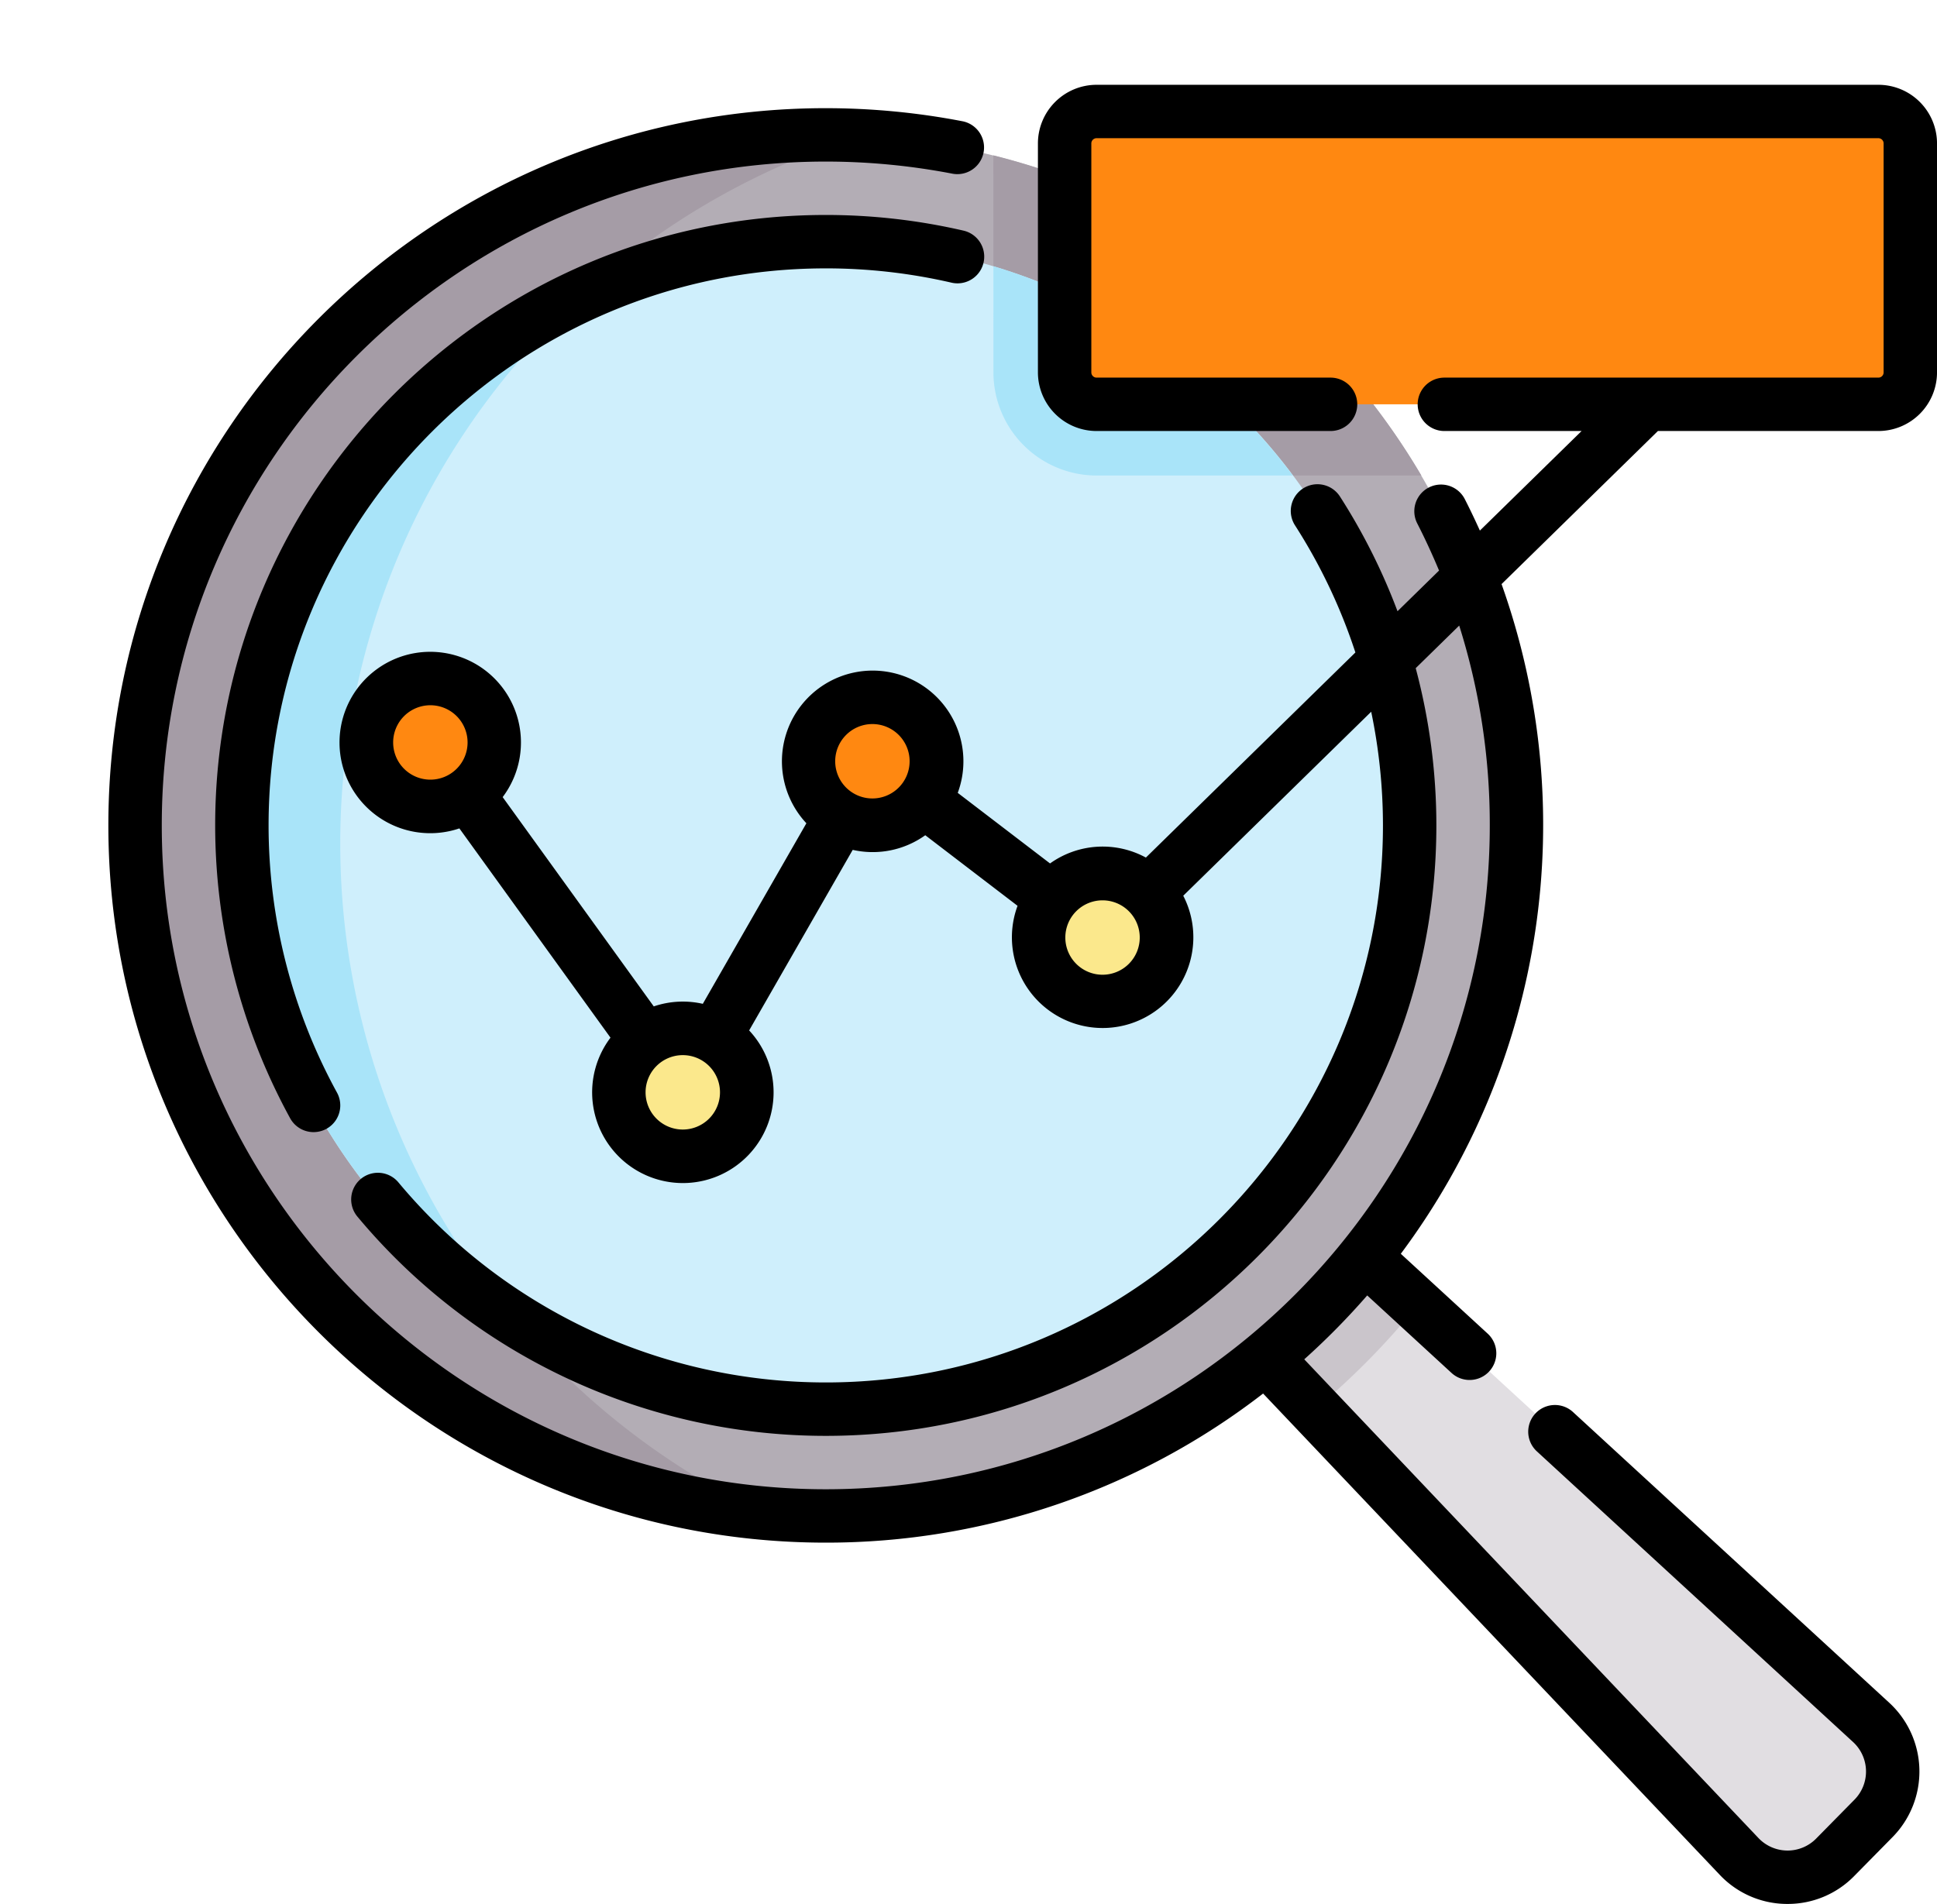 <svg xmlns="http://www.w3.org/2000/svg" width="542.336" height="533.208" viewBox="0 0 542.336 533.208">
  <g id="analysis" transform="translate(30.34 22.479)">
    <path id="Path_34145" data-name="Path 34145" d="M351.812,329.558,493.55,459.873a18.708,18.708,0,0,1,.669,26.9l-10.732,10.9a18.708,18.708,0,0,1-26.9-.25l-132.5-139.686-51.549-58.452,26.378-22.715Z" fill="#e1dee2"/>
    <path id="Path_34146" data-name="Path 34146" d="M351.812,329.558l-52.9-52.991-26.378,22.715,51.549,58.452,13.751,14.5q7.164-6.021,13.875-12.706A217,217,0,0,0,366.537,343.1Z" fill="#cac5cb"/>
    <circle id="Ellipse_1" data-name="Ellipse 1" cx="193.388" cy="193.388" r="193.388" transform="translate(7.477 15.292)" fill="#b3adb5"/>
    <path id="Path_34147" data-name="Path 34147" d="M64.926,213.74c0-93.082,61.259-171.852,145.658-198.2q-4.83-.24-9.72-.243C94.06,15.293,7.477,101.876,7.477,208.68c0,100.91,77.272,183.767,175.882,192.606A207.622,207.622,0,0,1,64.926,213.74Z" fill="#a59ca6"/>
    <path id="Path_34148" data-name="Path 34148" d="M247.792,21.028l.014,60.785a28.911,28.911,0,0,0,28.878,28.878h90.94A193.8,193.8,0,0,0,247.792,21.028Z" fill="#a59ca6"/>
    <ellipse id="Ellipse_2" data-name="Ellipse 2" cx="163.478" cy="163.479" rx="163.478" ry="163.479" transform="translate(-30.34 208.679) rotate(-45)" fill="#cfeffc"/>
    <path id="Path_34149" data-name="Path 34149" d="M133.117,59.913A163.424,163.424,0,0,0,112.77,346.341,207.633,207.633,0,0,1,133.117,59.913Z" fill="#a9e4f9"/>
    <path id="Path_34150" data-name="Path 34150" d="M247.8,52.078l.007,29.735a28.911,28.911,0,0,0,28.878,28.878h54.957A164.059,164.059,0,0,0,247.8,52.078Z" fill="#a9e4f9"/>
    <circle id="Ellipse_3" data-name="Ellipse 3" cx="17.923" cy="17.923" r="17.923" transform="translate(72.21 167.54)" fill="#f81"/>
    <circle id="Ellipse_4" data-name="Ellipse 4" cx="17.923" cy="17.923" r="17.923" transform="translate(142.929 265.495)" fill="#fbe88c"/>
    <circle id="Ellipse_5" data-name="Ellipse 5" cx="17.923" cy="17.923" r="17.923" transform="translate(196.07 172.834)" fill="#f81"/>
    <path id="Path_34151" data-name="Path 34151" d="M276.685,8.746h218.9a8.939,8.939,0,0,1,8.939,8.939V81.811a8.94,8.94,0,0,1-8.939,8.94h-218.9a8.94,8.94,0,0,1-8.94-8.94V17.687a8.939,8.939,0,0,1,8.94-8.941Z" fill="#f81"/>
    <circle id="Ellipse_6" data-name="Ellipse 6" cx="17.923" cy="17.923" r="17.923" transform="translate(260.462 222.084)" fill="#fbe88c"/>
    <g id="Group_32627" data-name="Group 32627">
      <path id="Path_34152" data-name="Path 34152" d="M200.864,52.678A156.287,156.287,0,0,1,236.146,56.7a7.477,7.477,0,0,0,3.38-14.566,171.24,171.24,0,0,0-38.662-4.411c-94.266,0-170.957,76.69-170.957,170.957A170.882,170.882,0,0,0,50.9,290.7a7.477,7.477,0,1,0,13.109-7.2,155.883,155.883,0,0,1-19.149-74.819c0-86.022,69.984-156,156-156Z"/>
      <path id="Path_34153" data-name="Path 34153" d="M495.582,1.269h-218.9a16.435,16.435,0,0,0-16.417,16.417V81.812a16.435,16.435,0,0,0,16.417,16.417H342.2a7.477,7.477,0,0,0,0-14.954H276.685a1.465,1.465,0,0,1-1.464-1.463V17.687a1.465,1.465,0,0,1,1.464-1.464h218.9a1.465,1.465,0,0,1,1.464,1.464V81.813a1.464,1.464,0,0,1-1.464,1.463H374.068a7.477,7.477,0,0,0,0,14.954h38.416L384.01,126.112c-1.347-2.975-2.751-5.932-4.249-8.859a7.477,7.477,0,0,0-13.31,6.816c2.23,4.355,4.26,8.773,6.125,13.24L360.946,148.7a170.2,170.2,0,0,0-16.08-32.072,7.477,7.477,0,1,0-12.587,8.073,155.227,155.227,0,0,1,16.874,35.547l-58.659,57.439a25.335,25.335,0,0,0-26.836,1.646l-25.842-19.765a25.406,25.406,0,1,0-42.378,8.514l-29,50.566a25.261,25.261,0,0,0-13.732.72L110.4,200.757a25.4,25.4,0,1,0-12.12,8.76l42.311,58.608a25.4,25.4,0,1,0,38.819-2.028l29-50.566a25.291,25.291,0,0,0,20.315-4.1L254.562,231.2a25.4,25.4,0,1,0,46.393-2.826l52.623-51.529a156.087,156.087,0,0,1,3.292,31.838c0,86.02-69.983,156-156,156A155.726,155.726,0,0,1,81.2,308.641a7.477,7.477,0,1,0-11.469,9.6,170.641,170.641,0,0,0,131.136,61.4c94.266,0,170.957-76.691,170.957-170.956a170.778,170.778,0,0,0-5.783-44.041l12.18-11.926a184.874,184.874,0,0,1,8.559,55.966c0,102.512-83.4,185.911-185.911,185.911S14.956,311.193,14.956,208.681,98.353,22.77,200.864,22.77a187.367,187.367,0,0,1,35.551,3.409A7.477,7.477,0,0,0,239.257,11.5a202.439,202.439,0,0,0-38.394-3.682C90.108,7.816,0,97.923,0,208.68S90.108,409.545,200.864,409.545a199.834,199.834,0,0,0,122.45-41.757L451.157,502.565a25.968,25.968,0,0,0,18.754,8.163h.252a25.97,25.97,0,0,0,18.651-7.814l10.732-10.9a26.185,26.185,0,0,0-.936-37.647l-88.592-81.453A7.477,7.477,0,0,0,399.9,383.924l88.592,81.453a11.233,11.233,0,0,1,.4,16.148l-10.733,10.9a11.23,11.23,0,0,1-16.15-.15L334.834,358.205a202.488,202.488,0,0,0,17.628-17.891l23.609,21.706a7.476,7.476,0,1,0,10.12-11.008L361.869,328.65A200.947,200.947,0,0,0,390.077,141.1L433.855,98.23h61.724A16.435,16.435,0,0,0,512,81.813V17.687A16.429,16.429,0,0,0,495.582,1.269ZM90.157,195.865a10.418,10.418,0,1,1,10.418-10.418A10.418,10.418,0,0,1,90.157,195.865Zm70.673,97.987a10.418,10.418,0,1,1,10.418-10.418A10.418,10.418,0,0,1,160.83,293.852Zm53.093-92.72a10.418,10.418,0,1,1,10.418-10.418A10.418,10.418,0,0,1,213.923,201.132ZM278.357,250.5a10.418,10.418,0,1,1,10.418-10.418A10.418,10.418,0,0,1,278.357,250.5Z"/>
    </g>
  </g>
</svg>
